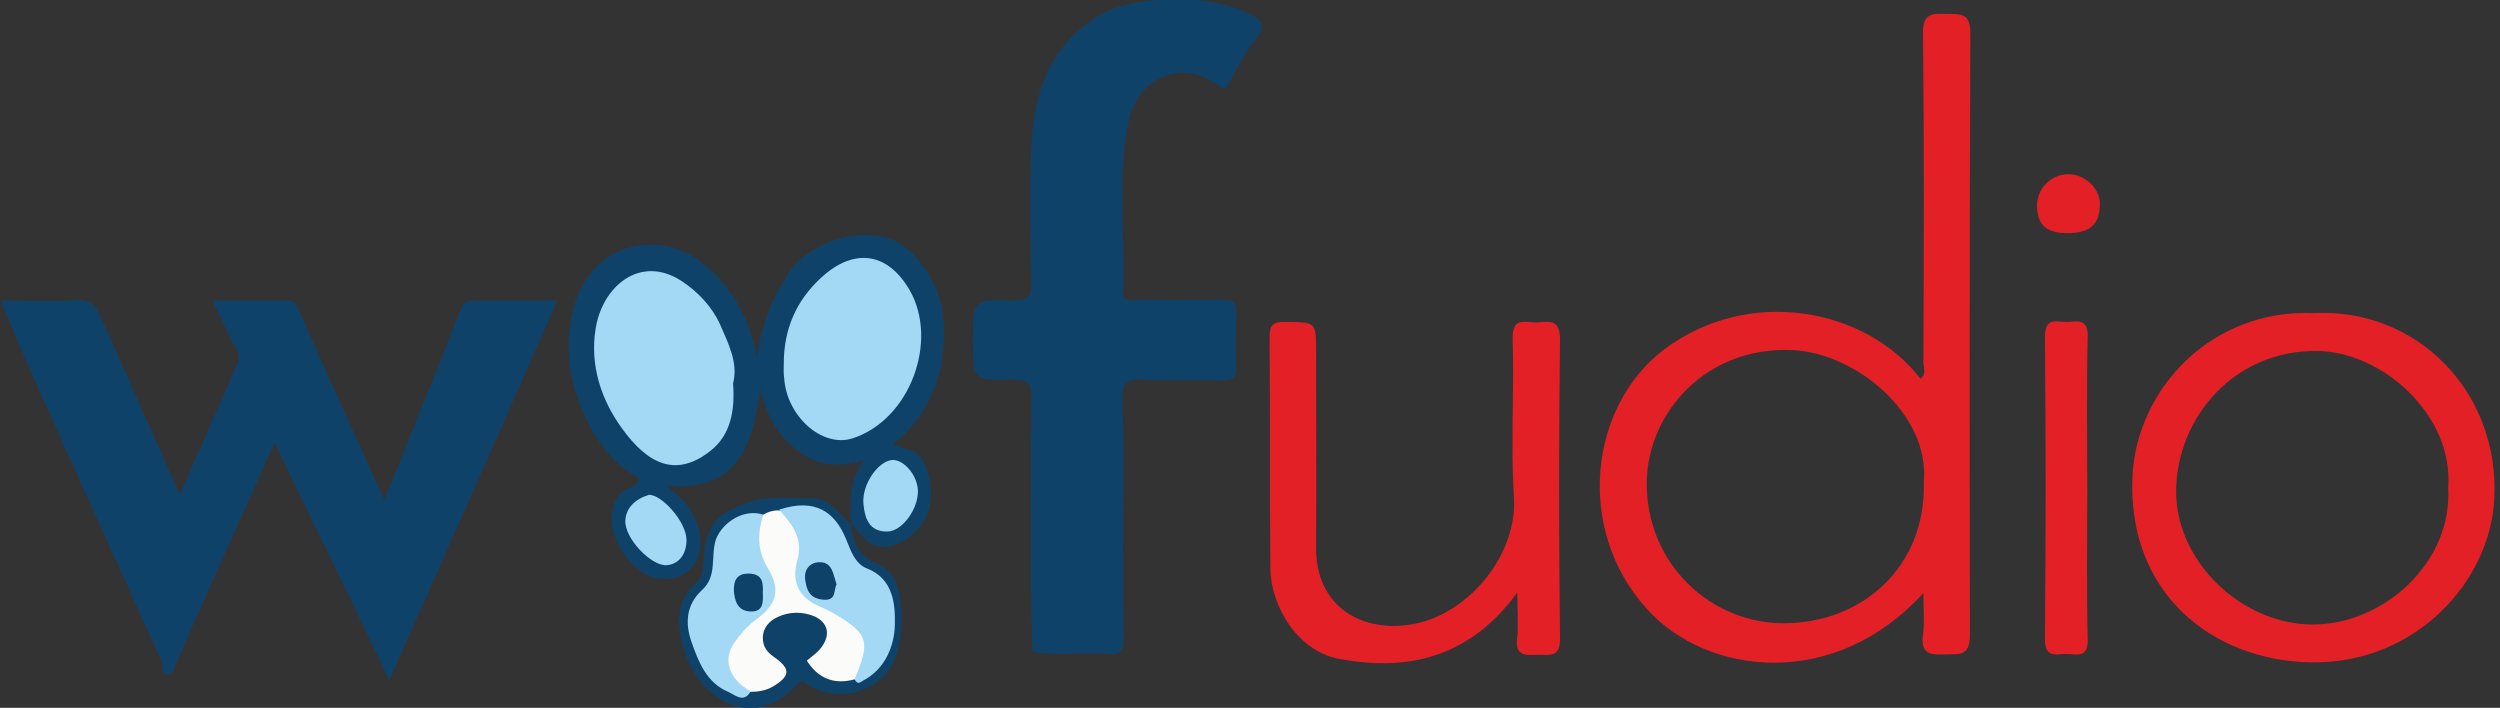 <?xml version="1.0" encoding="UTF-8"?>
<svg xmlns="http://www.w3.org/2000/svg" width="166" height="47" viewBox="0 0 166 47" fill="none">
  <rect x="0" y="0" width="166" height="47" fill="#333333" stroke="none"/>
  <g clip-path="url(#clip0_3_409)">
    <path d="M18.229 29.396C16.003 34.37 13.832 39.176 11.717 43.982C11.578 44.318 11.578 44.765 11.132 44.765C10.659 44.765 10.882 44.262 10.77 43.982C8.099 38.114 5.455 32.246 2.811 26.378C1.865 24.282 0.974 22.159 0.028 19.951C1.809 19.951 3.479 20.035 5.121 19.923C6.067 19.867 6.373 20.343 6.707 21.069C8.405 24.897 10.102 28.725 11.939 32.833C13.303 29.731 14.583 26.881 15.808 24.031C16.058 23.472 15.585 23.109 15.39 22.662C15.001 21.796 14.583 20.957 14.11 19.951C15.891 19.951 17.505 19.951 19.092 19.951C19.537 19.951 19.62 20.119 19.815 20.538C21.652 24.701 23.545 28.837 25.521 33.196C26.801 30.011 28.025 27.021 29.222 24.003C29.695 22.829 30.168 21.656 30.614 20.482C30.836 19.923 31.282 19.951 31.755 19.951C33.424 19.951 35.094 19.951 37.015 19.951C33.313 28.334 29.667 36.577 25.855 45.156C23.266 39.763 20.789 34.649 18.229 29.396Z" fill="#0F4268"></path>
    <path d="M74.586 34.426C74.586 37.024 74.558 39.651 74.614 42.25C74.641 43.088 74.502 43.535 73.5 43.423C71.858 43.284 70.189 43.591 68.546 43.256C68.519 41.635 68.463 40.014 68.463 38.394C68.463 34.426 68.435 30.486 68.491 26.518C68.519 25.512 68.324 25.177 67.239 25.204C64.595 25.288 64.595 25.204 64.595 22.578C64.595 19.951 64.595 19.867 67.239 19.951C68.324 19.979 68.519 19.644 68.491 18.638C68.435 15.62 68.352 12.574 68.491 9.556C68.658 6.175 69.688 3.13 72.749 1.174C73.667 0.587 74.669 0.279 75.643 0.14C78.037 -0.168 80.458 -0.196 82.796 0.838C83.714 1.257 84.187 1.593 83.38 2.599C82.684 3.493 82.156 4.499 81.627 5.477C81.376 5.952 81.265 5.98 80.848 5.644C78.649 3.884 75.56 5.086 74.948 8.02C74.168 11.764 74.725 15.592 74.586 19.392C74.558 20.119 75.115 19.895 75.476 19.895C77.369 19.923 79.289 19.923 81.182 19.895C81.905 19.867 82.128 20.119 82.1 20.845C82.044 22.019 82.044 23.165 82.1 24.338C82.156 25.093 81.85 25.26 81.154 25.26C79.4 25.204 77.619 25.316 75.866 25.204C74.697 25.121 74.502 25.568 74.53 26.602C74.641 29.228 74.586 31.827 74.586 34.426Z" fill="#0F4268"></path>
    <path d="M100.746 39.344C97.518 43.787 93.26 44.597 88.835 43.731C86.191 43.2 84.382 40.294 84.354 37.751C84.299 32.637 84.354 27.524 84.299 22.41C84.299 21.488 84.605 21.348 85.412 21.376C87.388 21.404 87.388 21.376 87.388 23.332C87.388 27.663 87.416 31.995 87.388 36.298C87.332 40.35 90.533 42.11 93.984 41.411C97.518 40.685 100.774 36.885 100.524 32.973C100.301 29.508 100.552 25.987 100.44 22.522C100.385 20.901 101.414 21.488 102.166 21.404C102.973 21.32 103.585 21.265 103.585 22.55C103.502 29.145 103.502 35.767 103.585 42.361C103.613 43.675 102.917 43.479 102.138 43.479C101.331 43.507 100.552 43.591 100.746 42.334C100.83 41.411 100.746 40.517 100.746 39.344Z" fill="#E32026"></path>
    <path d="M56.524 34.789C56.44 33.364 56.301 31.911 57.414 30.57C55.633 31.073 54.13 30.905 52.822 29.815C51.598 28.809 50.846 27.496 50.485 25.791C49.928 29.871 48.87 32.665 44.195 32.246C45.364 33.029 46.059 33.951 46.394 35.124C46.95 37.192 45.559 38.813 43.499 38.366C41.746 37.974 39.631 34.873 41.106 32.889C41.495 32.358 42.219 32.47 42.469 31.771C40.466 30.709 39.297 28.865 38.49 26.797C37.655 24.674 37.516 22.382 38.156 20.203C39.38 16.123 43.722 15.173 46.644 17.464C48.536 18.973 49.733 21.013 50.262 23.696C50.596 21.516 51.292 19.728 52.377 18.107C53.713 16.151 56.719 15.117 58.973 15.816C60.837 16.375 62.535 19.029 62.647 21.237C62.841 24.506 62.006 27.3 59.279 29.508C60.03 29.871 60.865 29.731 61.311 30.625C61.7 31.408 61.839 32.162 61.812 33.001C61.756 34.454 60.81 35.655 59.446 36.158C57.915 36.745 57.275 35.627 56.524 34.733V34.789Z" fill="#0F4268"></path>
    <path d="M138.596 32.526C138.596 35.823 138.54 39.12 138.624 42.445C138.652 43.759 137.872 43.423 137.204 43.423C136.536 43.423 135.785 43.731 135.785 42.445C135.841 35.739 135.841 29.061 135.785 22.354C135.785 21.041 136.536 21.376 137.204 21.376C137.872 21.376 138.652 21.069 138.624 22.354C138.54 25.735 138.596 29.116 138.596 32.526Z" fill="#E32026"></path>
    <path d="M56.496 34.761C56.607 35.962 57.08 36.996 58.249 37.444C59.39 37.891 59.641 38.925 59.78 39.847C59.947 40.964 59.891 42.11 59.585 43.256C58.945 45.826 55.884 46.776 53.769 45.547C53.462 45.351 53.323 45.044 52.906 45.463C49.789 48.816 46.227 46.19 45.364 42.948C44.946 41.355 44.863 39.93 46.227 38.701C46.672 38.31 46.7 37.667 46.727 37.052C46.867 34.677 47.757 34.007 49.789 33.336C51.153 32.889 52.516 33.112 53.88 33.084C55.104 33.056 55.661 34.118 56.468 34.789C56.524 34.789 56.496 34.761 56.496 34.761Z" fill="#0F4268"></path>
    <path d="M137.288 15.48C135.896 15.48 135.284 14.95 135.256 13.692C135.256 12.491 136.203 11.54 137.399 11.568C138.457 11.596 139.431 12.518 139.431 13.524C139.431 14.894 138.791 15.48 137.288 15.48Z" fill="#E32026"></path>
    <path d="M130.831 2.207C130.831 0.81 130.163 0.95 129.245 0.922C128.299 0.894 127.659 0.866 127.686 2.235C127.77 9.501 127.742 16.766 127.714 24.031C127.714 24.394 127.937 24.841 127.519 25.149C123.901 20.454 116.137 18.973 110.515 23.193C105.589 26.881 104.504 35.096 109.374 40.461C113.381 44.876 121.842 45.854 127.714 39.372C127.714 40.489 127.798 41.328 127.686 42.138C127.492 43.507 128.271 43.479 129.217 43.451C130.108 43.423 130.803 43.591 130.803 42.166C130.776 28.837 130.776 15.508 130.831 2.207ZM118.586 41.383C113.688 41.467 109.29 37.499 109.346 32.023C109.402 27.384 113.298 22.969 119.059 23.248C123.206 23.444 128.132 27.468 127.742 31.967C127.909 37.751 123.54 41.328 118.586 41.383Z" fill="#E32026"></path>
    <path d="M153.624 20.79C146.722 20.51 141.908 25.931 141.602 31.52C141.184 39.455 147.001 43.87 153.43 43.982C160.471 44.094 165.369 38.533 165.619 33.112C165.981 25.959 160.415 20.426 153.624 20.79ZM153.624 41.467C148.81 41.495 144.357 37.192 144.496 32.414C144.635 27.636 148.392 23.248 153.847 23.304C158.133 23.332 162.92 27.524 162.558 32.358C162.864 37.36 158.272 41.439 153.624 41.467Z" fill="#E32026"></path>
    <path d="M48.675 25.456C48.815 27.244 48.509 28.837 47.256 29.871C44.891 31.799 42.998 30.793 41.3 28.446C39.937 26.574 39.157 24.282 39.547 21.851C39.965 19.057 42.469 16.878 45.225 18.638C46.338 19.364 47.284 20.37 47.813 21.544C48.342 22.773 49.037 24.087 48.675 25.456Z" fill="#A4D9F6"></path>
    <path d="M52.043 24.143C52.043 21.879 52.85 19.979 54.52 18.442C56.663 16.458 58.917 16.71 60.392 19.253C62.34 22.606 60.448 27.887 56.579 29.116C54.576 29.731 52.238 27.636 52.071 25.121C52.015 24.813 52.043 24.478 52.043 24.143Z" fill="#A4D9F6"></path>
    <path d="M60.949 32.581C60.977 33.811 59.891 35.292 58.917 35.292C57.693 35.32 57.414 34.37 57.331 33.448C57.219 32.134 58.361 30.542 59.307 30.542C60.086 30.57 60.921 31.604 60.949 32.581Z" fill="#A4D9F6"></path>
    <path d="M43.082 32.861C43.889 32.805 45.559 34.593 45.586 35.851C45.586 36.633 45.225 37.416 44.306 37.527C43.276 37.639 41.44 35.739 41.523 34.537C41.579 33.727 42.163 33.14 43.082 32.861Z" fill="#A4D9F6"></path>
    <path d="M50.679 34.174C51.013 33.979 51.375 33.867 51.765 33.895C52.85 34.342 53.546 35.543 53.407 36.857C53.212 39.204 53.212 39.204 55.243 40.294C55.745 40.545 56.218 40.825 56.663 41.16C58.194 42.389 58.221 43.731 56.774 45.1C55.383 45.491 54.325 45.044 53.574 43.87C53.935 43.563 54.353 43.284 54.603 42.892C55.16 42.082 54.937 41.328 54.102 40.936C53.323 40.601 52.405 40.601 51.653 40.964C51.153 41.188 50.679 41.607 50.651 42.334C50.651 42.948 50.93 43.284 51.347 43.591C52.516 44.401 52.516 44.876 51.292 45.603C50.846 45.854 50.345 45.938 49.844 45.938C48.314 45.659 47.618 44.206 48.342 42.725C48.62 42.194 49.01 41.719 49.427 41.3C51.319 39.539 51.292 39.539 50.318 37.22C49.9 36.186 49.677 35.096 50.679 34.174Z" fill="#FBFBFA"></path>
    <path d="M56.746 45.1C57.721 42.809 57.637 42.222 56.106 41.188C55.578 40.825 54.993 40.517 54.409 40.266C53.017 39.679 52.544 38.589 52.934 37.248C53.379 35.739 52.572 34.817 51.737 33.839C54.13 33.056 55.438 33.979 56.19 35.823C56.496 36.577 56.774 37.444 57.581 37.751C59.362 38.45 59.446 40.21 59.418 41.495C59.39 42.837 58.806 44.429 57.275 45.212C57.025 45.407 56.886 45.379 56.746 45.1Z" fill="#A4D9F6"></path>
    <path d="M50.679 34.174C50.29 35.404 50.262 36.521 50.986 37.723C51.848 39.176 51.598 40.126 50.178 41.16C49.594 41.579 49.176 42.11 48.787 42.641C47.952 43.787 48.397 45.1 49.844 45.91C49.371 46.721 48.815 46.134 48.342 45.938C46.922 45.323 46.394 43.982 45.92 42.641C45.475 41.383 45.559 40.154 46.616 39.176C47.646 38.254 47.173 36.941 47.535 35.823C47.98 34.649 49.427 33.755 50.679 34.174Z" fill="#A4D9F6"></path>
    <path d="M55.55 38.813C55.327 39.176 55.578 39.903 54.659 39.819C53.713 39.735 53.546 39.12 53.462 38.45C53.379 37.807 53.796 37.332 54.409 37.332C55.271 37.304 55.327 38.142 55.55 38.813Z" fill="#0F4268"></path>
    <path d="M50.651 39.344C50.679 40.014 50.679 40.657 49.789 40.601C48.954 40.545 48.787 39.875 48.731 39.26C48.703 38.673 48.843 38.086 49.678 38.086C50.651 38.086 50.679 38.701 50.651 39.344Z" fill="#0F4268"></path>
  </g>
  <defs>
    <clipPath id="clip0_3_409">
      <rect width="165.675" height="47" fill="white"></rect>
    </clipPath>
  </defs>
</svg>
